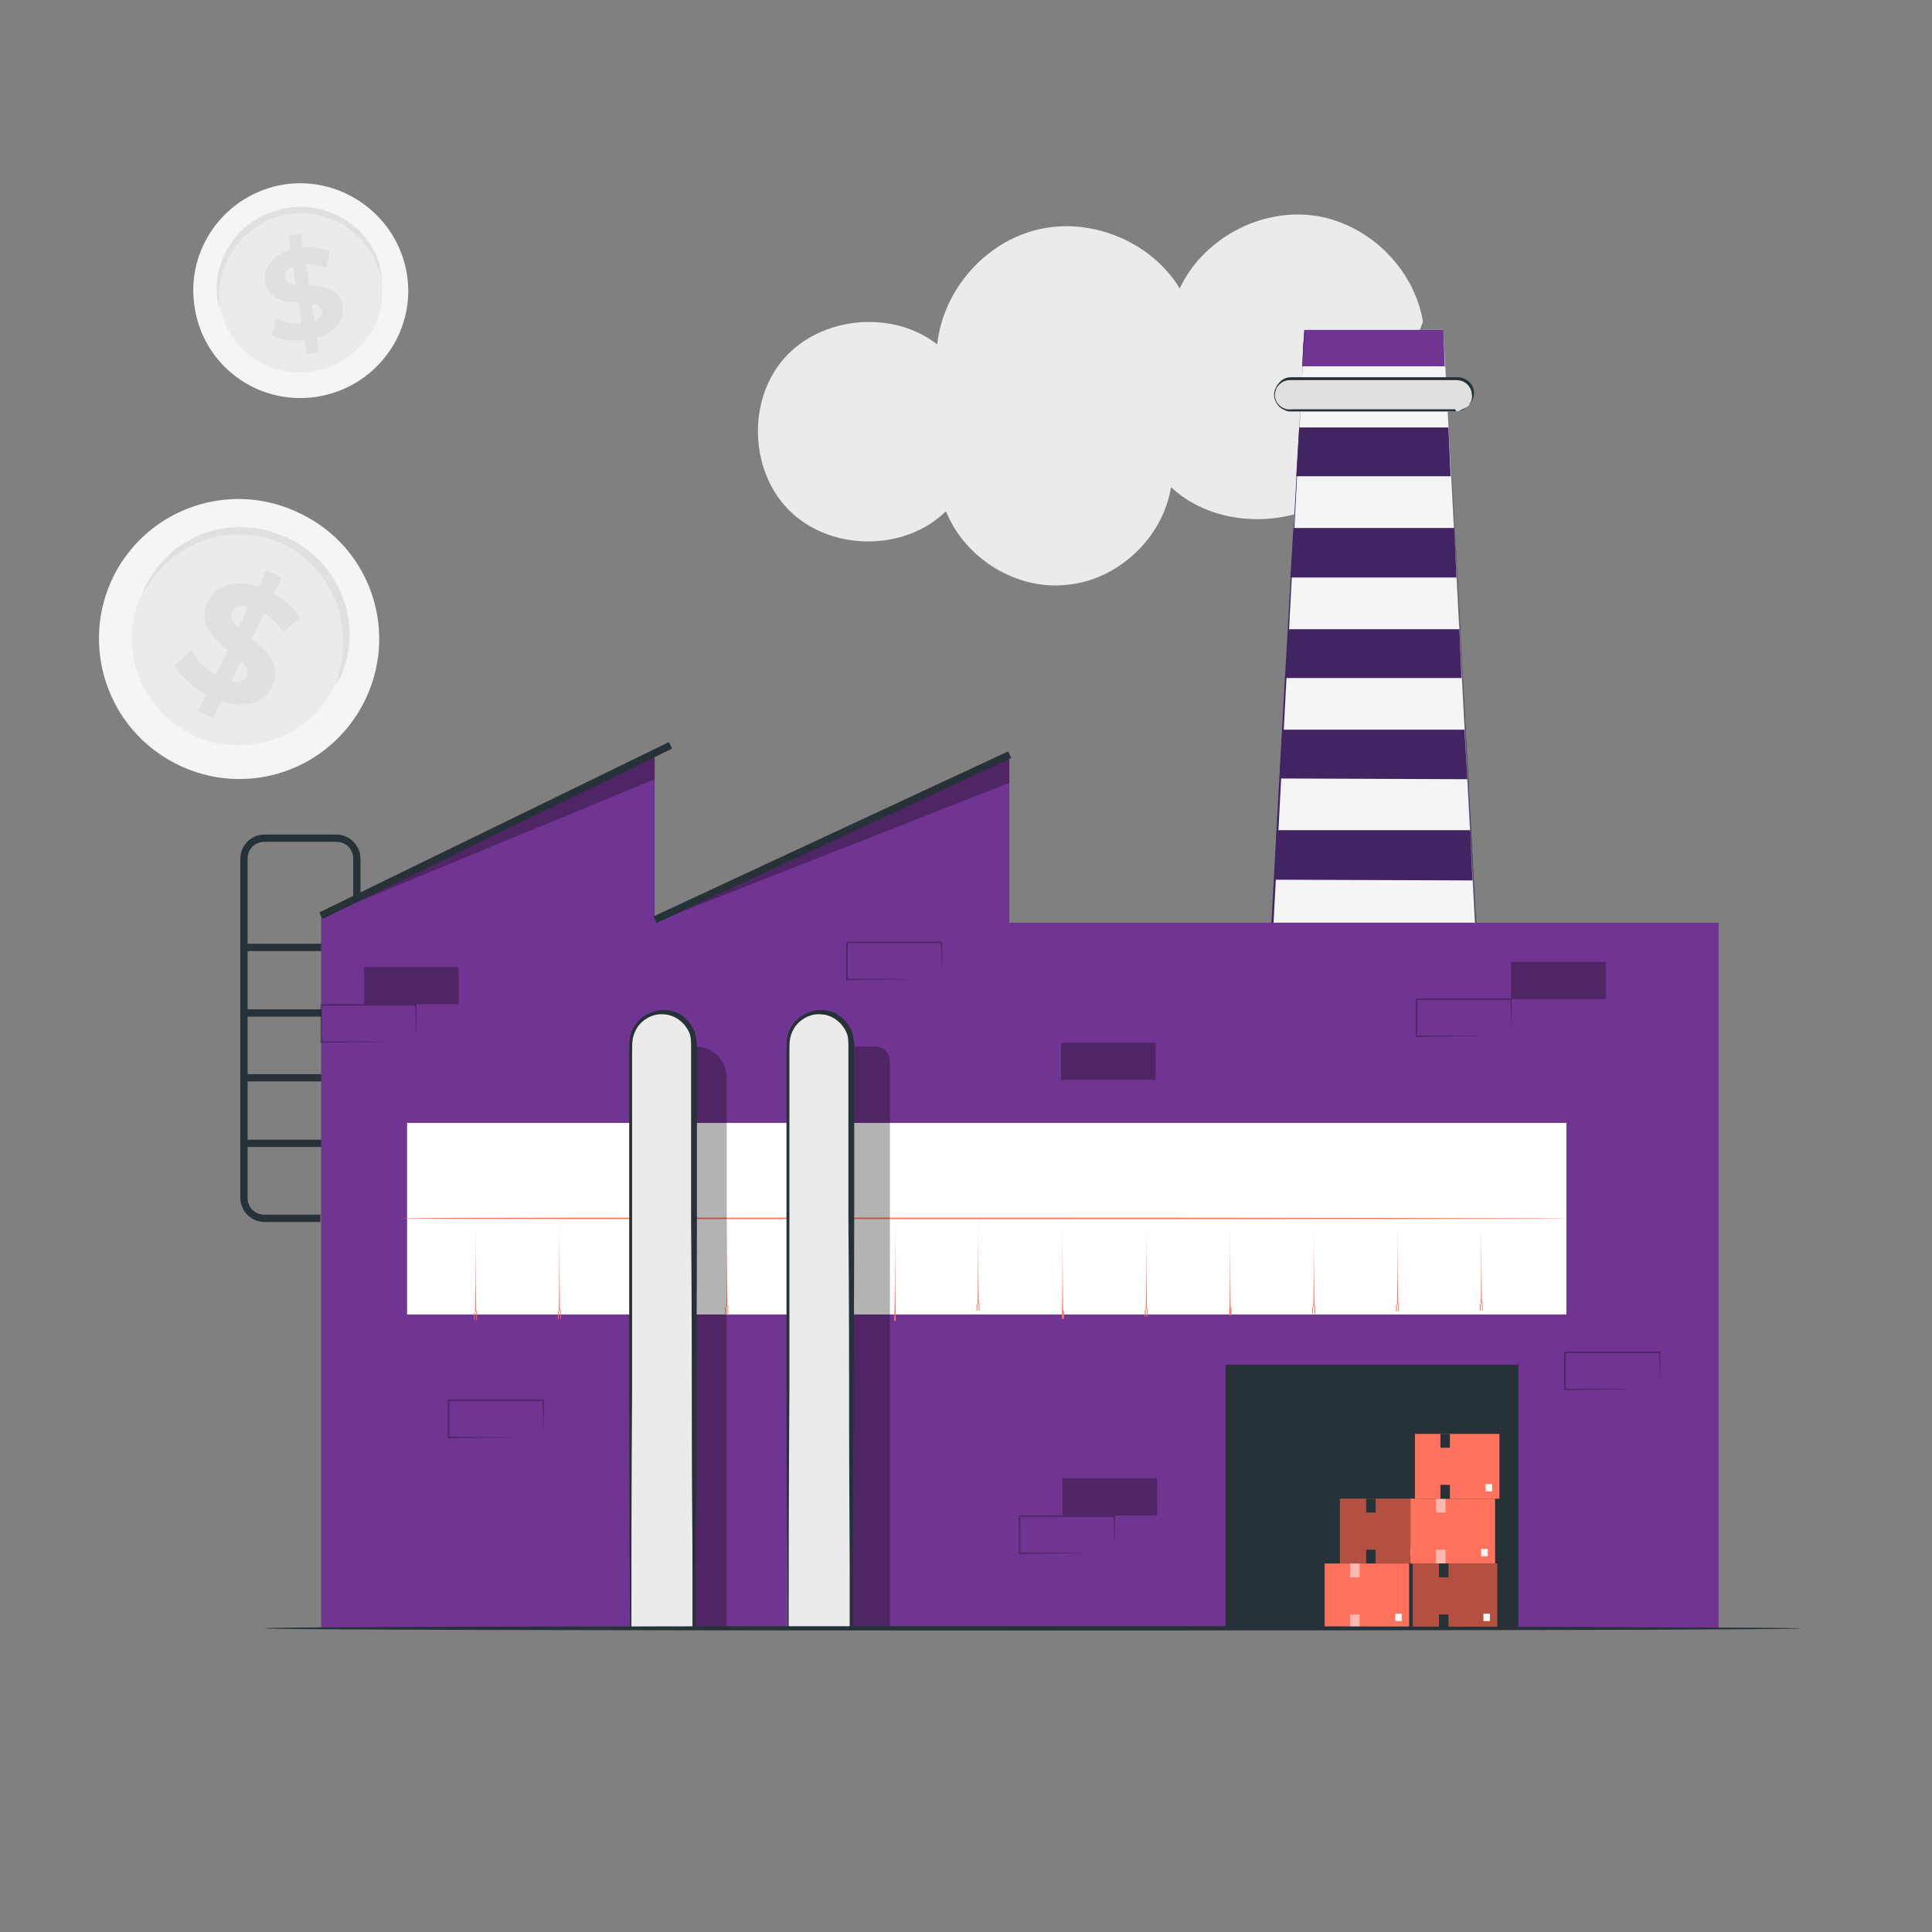 <?xml version="1.0" encoding="utf-8"?>
<!-- Generator: Adobe Illustrator 25.3.1, SVG Export Plug-In . SVG Version: 6.00 Build 0)  -->
<svg version="1.1" id="Layer_1" xmlns="http://www.w3.org/2000/svg" xmlns:xlink="http://www.w3.org/1999/xlink" x="0px" y="0px"
	 viewBox="0 0 265.3 265.3" style="enable-background:new 0 0 265.3 265.3;" xml:space="preserve">
<rect x="0" y="0" width="265.3" height="265.3" fill="#808080" stroke="none"/>
<style type="text/css">
	.st0{fill:#EBEBEB;}
	.st1{fill:#F5F5F5;}
	.st2{fill:#E0E0E0;}
	.st3{fill:#703592;}
	.st4{fill:#432463;}
	.st5{fill:#263238;}
	.st6{fill:#FFFFFF;}
	.st7{fill:#FF725E;}
	.st8{opacity:0.3;}
	.st9{opacity:0.5;}
</style>
<g>
	<path class="st0" d="M180.4,29.6c-7.4-1-15.2,3.2-18.4,10c-3.9-6.4-12.1-9.8-19.4-8.1c-7.3,1.7-13.1,8.3-13.9,15.8
		c-6.1-4.8-16-3.9-21.1,2c-5.1,5.9-4.6,15.8,1.1,21.1c5.7,5.3,15.6,5.3,21.2-0.2c2.6,6.5,9.7,10.9,16.7,10.1
		c7-0.7,13.1-6.5,14.2-13.4c7.3,6.8,20.5,5.5,26.5-2.5l8.1-20.2C194.2,36.8,187.8,30.6,180.4,29.6z"/>
</g>
<g>
	<g>
		<g>
			<g>
				<path class="st1" d="M55.9,37.8c1.2,8-4.4,15.5-12.5,16.7c-8.1,1.2-15.6-4.4-16.7-12.5c-1.2-8,4.4-15.5,12.5-16.7
					C47.2,24.2,54.7,29.8,55.9,37.8z"/>
			</g>
		</g>
		<g>
			<g>
				<path class="st0" d="M52.4,38.3c0.9,6.1-3.4,11.8-9.5,12.7C36.7,52,31,47.7,30.1,41.6c-0.9-6.1,3.4-11.8,9.5-12.7
					C45.8,28,51.5,32.2,52.4,38.3z"/>
			</g>
		</g>
		<g>
			<g>
				<g>
					<path class="st2" d="M52.4,38c-0.1,0-0.2-0.5-0.5-1.3c-0.3-0.8-0.8-2-1.8-3.2c-0.5-0.6-1.1-1.2-1.8-1.8
						c-0.7-0.6-1.5-1.1-2.5-1.5c-0.5-0.2-1-0.4-1.5-0.5c-0.5-0.1-1-0.3-1.6-0.3c-0.5-0.1-1.1-0.1-1.7-0.1c-0.6,0-1.1,0.1-1.7,0.2
						c-0.6,0.1-1.1,0.3-1.7,0.4c-0.5,0.2-1.1,0.4-1.5,0.7c-0.5,0.3-0.9,0.6-1.4,0.9c-0.4,0.3-0.8,0.7-1.2,1
						c-0.7,0.7-1.3,1.5-1.8,2.3c-0.5,0.8-0.8,1.6-1,2.3c-0.5,1.5-0.6,2.8-0.6,3.6c0,0.9,0.1,1.4,0,1.4c0,0-0.2-0.5-0.3-1.4
						c-0.1-0.9-0.1-2.2,0.3-3.8c0.2-0.8,0.5-1.6,1-2.5c0.5-0.8,1.1-1.7,1.8-2.5c0.4-0.4,0.8-0.8,1.3-1.1c0.5-0.3,0.9-0.7,1.5-1
						c0.5-0.3,1.1-0.5,1.7-0.7c0.6-0.2,1.2-0.4,1.8-0.5c0.6-0.1,1.2-0.2,1.9-0.2c0.6,0,1.2,0,1.8,0.1c0.6,0.1,1.2,0.2,1.7,0.4
						c0.5,0.2,1.1,0.4,1.6,0.6c1,0.5,1.9,1.1,2.6,1.7c0.7,0.6,1.3,1.3,1.8,2c0.9,1.3,1.4,2.6,1.6,3.5C52.4,37.5,52.4,38,52.4,38z"/>
				</g>
			</g>
		</g>
	</g>
	<g>
		<g>
			<g>
				<g>
					<path class="st2" d="M43.5,46.4l0.3,1.9l-1.7,0.3l-0.3-1.9c-1.7,0.2-3.5-0.1-4.5-0.7l0.6-2.3c1,0.5,2.3,0.8,3.5,0.7L41,41.6
						c-2-0.2-4.2-0.5-4.6-2.9c-0.3-1.8,0.8-3.6,3.5-4.4l-0.3-1.9l1.7-0.3l0.3,1.9c1.3-0.1,2.6,0,3.7,0.5l-0.5,2.3
						c-1-0.4-1.9-0.5-2.8-0.5l0.5,2.9c2,0.1,4.2,0.4,4.6,2.9C47.2,43.9,46.2,45.7,43.5,46.4z M40.6,39.1l-0.4-2.5
						c-0.9,0.4-1.2,0.9-1.1,1.5C39.2,38.7,39.8,38.9,40.6,39.1z M44.2,42.7c-0.1-0.6-0.7-0.9-1.4-1l0.4,2.4
						C44,43.8,44.3,43.3,44.2,42.7z"/>
				</g>
			</g>
		</g>
	</g>
</g>
<g>
	<g>
		<g>
			<g>
				<path class="st1" d="M50,96.4c-4.8,9.5-16.3,13.3-25.8,8.5c-9.5-4.8-13.3-16.3-8.6-25.8c4.8-9.5,16.3-13.3,25.8-8.5
					C51,75.3,54.8,86.9,50,96.4z"/>
			</g>
		</g>
		<g>
			<g>
				<path class="st0" d="M45.9,94.3c-3.6,7.2-12.5,10.1-19.7,6.5c-7.2-3.6-10.2-12.5-6.5-19.7c3.6-7.2,12.5-10.1,19.7-6.5
					C46.7,78.3,49.6,87.1,45.9,94.3z"/>
			</g>
		</g>
		<g>
			<g>
				<g>
					<path class="st2" d="M46.2,93.9c-0.1,0,0.2-0.6,0.4-1.8c0.3-1.1,0.6-2.7,0.5-4.8c-0.1-1-0.2-2.1-0.5-3.3
						c-0.3-1.1-0.8-2.3-1.5-3.5c-0.3-0.6-0.7-1.1-1.2-1.7c-0.4-0.5-0.9-1.1-1.4-1.6c-0.5-0.5-1.1-1-1.7-1.4c-0.6-0.4-1.3-0.8-2-1.1
						c-0.7-0.3-1.4-0.6-2.1-0.8c-0.7-0.2-1.4-0.3-2.2-0.4c-0.7-0.1-1.4-0.1-2.1-0.1c-0.7,0-1.4,0.1-2,0.2c-1.3,0.2-2.5,0.6-3.6,1.1
						c-1.1,0.5-2,1.1-2.8,1.7c-1.6,1.2-2.7,2.5-3.3,3.5c-0.7,0.9-1,1.5-1,1.5c-0.1,0,0.1-0.7,0.7-1.7c0.6-1,1.6-2.5,3.2-3.9
						c0.8-0.7,1.8-1.3,2.9-1.9c1.1-0.6,2.4-1,3.8-1.3c0.7-0.1,1.4-0.2,2.2-0.2c0.7,0,1.5,0,2.3,0.1c0.8,0.1,1.6,0.2,2.3,0.5
						c0.8,0.2,1.5,0.5,2.3,0.8c0.7,0.4,1.5,0.8,2.1,1.2c0.7,0.4,1.3,1,1.9,1.5c0.6,0.5,1.1,1.1,1.5,1.7c0.5,0.6,0.9,1.2,1.2,1.8
						c0.7,1.2,1.2,2.5,1.5,3.7c0.3,1.2,0.4,2.4,0.4,3.5c0,2.1-0.5,3.8-0.9,4.9C46.6,93.4,46.2,93.9,46.2,93.9z"/>
				</g>
			</g>
		</g>
	</g>
	<g>
		<g>
			<g>
				<g>
					<path class="st2" d="M30.4,96.3l-1.1,2.3l-2.1-1l1.1-2.2c-2-1.1-3.6-2.7-4.3-4.1l2.3-2c0.7,1.3,1.9,2.5,3.3,3.4l1.7-3.4
						c-2-1.7-4.2-3.7-2.8-6.6c1.1-2.2,3.5-3.3,7-2.1l1.1-2.3l2.1,1l-1.1,2.2c1.5,0.9,2.8,2,3.6,3.3l-2.3,2c-0.8-1.1-1.7-2-2.6-2.6
						l-1.7,3.5c2,1.6,4.2,3.6,2.8,6.5C36.3,96.4,33.8,97.4,30.4,96.3z M32.7,86.2l1.4-2.9c-1.2-0.3-1.9,0.1-2.3,0.8
						C31.6,84.8,32,85.5,32.7,86.2z M33.9,92.9c0.3-0.7-0.1-1.4-0.8-2.1l-1.4,2.8C32.8,93.8,33.6,93.5,33.9,92.9z"/>
				</g>
			</g>
		</g>
	</g>
</g>
<g>
	<g>
		<g>
			<g>
				<g>
					<polygon class="st1" points="179.1,45.3 174.5,130.1 202.7,130.1 198.2,45.3 					"/>
				</g>
			</g>
			<g>
				<g>
					<polygon class="st3" points="198.4,50.3 178.8,50.3 179.1,45.3 198.2,45.3 					"/>
				</g>
			</g>
			<g>
				<g>
					<polygon class="st4" points="199.2,65.4 178,65.4 178.4,58.7 198.9,58.7 					"/>
				</g>
			</g>
			<g>
				<g>
					<polygon class="st4" points="200,79.3 177.2,79.3 177.6,72.5 199.7,72.5 					"/>
				</g>
			</g>
			<g>
				<g>
					<polygon class="st4" points="200.7,93.1 176.5,93.1 176.9,86.4 200.4,86.4 					"/>
				</g>
			</g>
			<g>
				<g>
					<polygon class="st4" points="201.5,107 175.7,106.9 176.1,100.2 201.1,100.2 					"/>
				</g>
			</g>
			<g>
				<g>
					<polygon class="st4" points="202.2,120.9 175,120.8 175.3,114 201.9,114 					"/>
				</g>
			</g>
			<g>
				<g>
					<g>
						<path class="st4" d="M179.1,45.3c0,0,0.1,0,0.3,0c0.2,0,0.5,0,1,0c0.8,0,2.1,0,3.7,0c3.3,0,8,0,14.1,0l0.1,0l0,0.1
							c1,18.6,2.7,49.5,4.6,84.9l0,0.1h-0.1c-1.4,0-3,0-4.6,0c-8.2,0-16.1,0-23.7,0h-0.1l0-0.1c1.3-24.3,2.5-45.5,3.4-60.7
							c0.4-7.6,0.8-13.6,1-17.8c0.1-2.1,0.2-3.7,0.3-4.8c0-0.5,0.1-0.9,0.1-1.2C179.1,45.4,179.1,45.3,179.1,45.3s0,0.1,0,0.4
							c0,0.3,0,0.7-0.1,1.2c-0.1,1.1-0.1,2.7-0.2,4.8c-0.2,4.2-0.5,10.2-0.9,17.8c-0.8,15.1-1.9,36.3-3.2,60.6l-0.1-0.1
							c7.6,0,15.5,0,23.7,0c1.6,0,3.1,0,4.6,0l-0.1,0.1c-1.9-35.3-3.5-66.3-4.5-84.9l0.1,0.1c-6,0-10.8,0-14.1,0c-1.6,0-2.9,0-3.7,0
							c-0.4,0-0.7,0-1,0C179.2,45.3,179.1,45.3,179.1,45.3z"/>
					</g>
				</g>
			</g>
			<g>
				<g>
					<path class="st2" d="M200,56.5h-22.9c-1.2,0-2.2-1-2.2-2.2l0,0c0-1.2,1-2.2,2.2-2.2H200c1.2,0,2.2,1,2.2,2.2l0,0
						C202.2,55.5,201.2,56.5,200,56.5z"/>
				</g>
			</g>
			<g>
				<g>
					<g>
						<path class="st5" d="M200,56.5c0,0,0.2,0,0.6-0.1c0.4-0.1,0.9-0.4,1.3-1.1c0.2-0.3,0.3-0.7,0.2-1.2c0-0.4-0.2-0.9-0.6-1.3
							c-0.4-0.4-0.9-0.6-1.5-0.6c-0.6,0-1.2,0-1.9,0c-5.4,0-12.8,0-21,0c-0.5,0-1,0.2-1.3,0.5c-0.4,0.3-0.6,0.7-0.7,1.2
							c-0.2,0.9,0.4,1.9,1.3,2.2c0.4,0.2,0.9,0.1,1.4,0.1c0.5,0,0.9,0,1.4,0c0.9,0,1.8,0,2.7,0c3.5,0,6.7,0,9.4,0c2.7,0,4.8,0,6.4,0
							c0.7,0,1.3,0,1.7,0c0.2,0,0.3,0,0.4,0C200,56.5,200,56.5,200,56.5c0,0-0.1,0-0.2,0c-0.1,0-0.3,0-0.4,0c-0.4,0-1,0-1.7,0
							c-1.5,0-3.7,0-6.4,0c-2.7,0-5.9,0-9.4,0c-0.9,0-1.8,0-2.7,0c-0.5,0-0.9,0-1.4,0c-0.2,0-0.5,0-0.7,0c-0.3,0-0.5-0.1-0.7-0.2
							c-1-0.4-1.6-1.5-1.4-2.5c0.1-0.5,0.4-1,0.8-1.4c0.4-0.4,0.9-0.6,1.5-0.6c8.2,0,15.6,0,21,0c0.7,0,1.3,0,1.9,0
							c0.6,0,1.2,0.3,1.6,0.7c0.4,0.4,0.6,0.9,0.6,1.4c0,0.5-0.1,0.9-0.3,1.2c-0.4,0.7-1,1-1.3,1.1C200.3,56.5,200,56.5,200,56.5z"
							/>
					</g>
				</g>
			</g>
		</g>
		<g>
			<g>
				<g>
					<path class="st5" d="M44,167.8h-7.7c-1.8,0-3.3-1.5-3.3-3.3v-46.6c0-1.8,1.5-3.3,3.3-3.3h9.9c1.8,0,3.3,1.5,3.3,3.3v6.9h-1
						v-6.9c0-1.3-1-2.3-2.3-2.3h-9.9c-1.3,0-2.3,1-2.3,2.3v46.6c0,1.3,1,2.3,2.3,2.3H44V167.8z"/>
				</g>
			</g>
			<g>
				<g>
					<rect x="33.8" y="156.5" class="st5" width="10.8" height="1"/>
				</g>
			</g>
			<g>
				<g>
					<rect x="33.8" y="147.5" class="st5" width="10.8" height="1"/>
				</g>
			</g>
			<g>
				<g>
					<rect x="33.8" y="138.6" class="st5" width="10.8" height="1"/>
				</g>
			</g>
			<g>
				<g>
					<rect x="33.8" y="129.6" class="st5" width="10.8" height="1"/>
				</g>
			</g>
		</g>
		<g>
			<g>
				<polygon class="st3" points="44.1,223.6 44.1,125.7 89.9,103.6 89.9,126.2 138.6,103.6 138.6,126.7 236,126.7 236,223.6 				"/>
			</g>
		</g>
		<g>
			<g>
				<rect x="55.9" y="154.2" class="st6" width="159.2" height="26.3"/>
			</g>
		</g>
		<g>
			<g>
				<g>
					<path class="st7" d="M215.2,167.3c0,0.1-35.8,0.1-80,0.1c-44.2,0-80,0-80-0.1c0-0.1,35.8-0.1,80-0.1
						C179.4,167.2,215.2,167.3,215.2,167.3z"/>
				</g>
			</g>
		</g>
		<g>
			<g>
				<g>
					<path class="st7" d="M65.5,180c0,0,0,0.1,0,0.3c0,0.3,0,0.6,0,1h-0.1c0-2.3-0.1-7.5-0.1-13.6c0-4.1,0-7.8,0-10.6
						c0-1.3,0-2.4,0-3.2c0-0.4,0-0.6,0-0.9c0-0.2,0-0.3,0-0.3c0,0,0,0.1,0,0.3c0,0.2,0,0.5,0,0.9c0,0.8,0,1.9,0,3.2
						c0,2.7,0,6.5,0,10.6c0,6.1,0,11.3-0.1,13.6h-0.1c0-0.4,0-0.7,0-1C65.4,180.1,65.4,180,65.5,180z"/>
				</g>
			</g>
		</g>
		<g>
			<g>
				<g>
					<path class="st7" d="M77,179.8c0,0,0,0.1,0,0.3c0,0.3,0,0.6,0,1h-0.1c0-2.3-0.1-7.5-0.1-13.6c0-4.1,0-7.8,0-10.6
						c0-1.3,0-2.4,0-3.2c0-0.4,0-0.6,0-0.9c0-0.2,0-0.3,0-0.3s0,0.1,0,0.3c0,0.2,0,0.5,0,0.9c0,0.8,0,1.9,0,3.2c0,2.7,0,6.5,0,10.6
						c0,6.1,0,11.3-0.1,13.6h-0.1c0-0.4,0-0.7,0-1C76.9,179.9,77,179.8,77,179.8z"/>
				</g>
			</g>
		</g>
		<g>
			<g>
				<g>
					<path class="st7" d="M88.5,179.6c0,0,0,0.1,0,0.3c0,0.2,0,0.6,0,0.9h-0.1c0-2.2-0.1-7.1-0.1-12.9c0-3.9,0-7.4,0-10
						c0-1.2,0-2.3,0-3c0-0.3,0-0.6,0-0.8c0-0.2,0-0.3,0-0.3c0,0,0,0.1,0,0.3c0,0.2,0,0.5,0,0.8c0,0.8,0,1.8,0,3c0,2.6,0,6.1,0,10
						c0,5.7,0,10.7-0.1,12.9h-0.1c0-0.4,0-0.7,0-0.9C88.5,179.7,88.5,179.6,88.5,179.6z"/>
				</g>
			</g>
		</g>
		<g>
			<g>
				<g>
					<path class="st7" d="M100,179.3c0,0,0,0.1,0,0.3c0,0.3,0,0.6,0,1h-0.1c0-2.3-0.1-7.5-0.1-13.6c0-4.1,0-7.8,0-10.6
						c0-1.3,0-2.4,0-3.2c0-0.4,0-0.6,0-0.9c0-0.2,0-0.3,0-0.3c0,0,0,0.1,0,0.3c0,0.2,0,0.5,0,0.9c0,0.8,0,1.9,0,3.2
						c0,2.7,0,6.5,0,10.6c0,6.1,0,11.3-0.1,13.6h-0.1c0-0.4,0-0.7,0-1C100,179.4,100,179.3,100,179.3z"/>
				</g>
			</g>
		</g>
		<g>
			<g>
				<g>
					<path class="st7" d="M111.5,179.2c0,0,0,0.1,0,0.3c0,0.2,0,0.5,0,0.9h-0.1c0-2.2-0.1-7-0.1-12.6c0-3.8,0-7.3,0-9.8
						c0-1.2,0-2.2,0-3c0-0.3,0-0.6,0-0.8c0-0.2,0-0.3,0-0.3s0,0.1,0,0.3c0,0.2,0,0.5,0,0.8c0,0.7,0,1.7,0,3c0,2.6,0,6,0,9.8
						c0,5.6,0,10.5-0.1,12.6h-0.1c0-0.4,0-0.7,0-0.9C111.5,179.3,111.5,179.2,111.5,179.2z"/>
				</g>
			</g>
		</g>
		<g>
			<g>
				<g>
					<path class="st7" d="M123,180c0,0,0,0.1,0,0.4c0,0.3,0,0.6,0,1H123c0-2.4-0.1-7.8-0.1-14.1c0-4.3,0-8.1,0-11c0-1.4,0-2.5,0-3.3
						c0-0.4,0-0.7,0-0.9c0-0.2,0-0.3,0-0.3c0,0,0,0.1,0,0.3c0,0.2,0,0.5,0,0.9c0,0.8,0,1.9,0,3.3c0,2.8,0,6.7,0,11
						c0,6.3,0,11.7-0.1,14.1H123c0-0.4,0-0.8,0-1C123,180.1,123,180,123,180z"/>
				</g>
			</g>
		</g>
		<g>
			<g>
				<g>
					<path class="st7" d="M134.5,178.8c0,0,0,0.1,0,0.3c0,0.2,0,0.5,0,0.9h-0.1c0-2.1-0.1-6.9-0.1-12.5c0-3.8,0-7.2,0-9.7
						c0-1.2,0-2.2,0-2.9c0-0.3,0-0.6,0-0.8c0-0.2,0-0.3,0-0.3c0,0,0,0.1,0,0.3c0,0.2,0,0.5,0,0.8c0,0.7,0,1.7,0,2.9
						c0,2.5,0,5.9,0,9.7c0,5.6,0,10.3-0.1,12.5h-0.1c0-0.4,0-0.7,0-0.9C134.5,179,134.5,178.8,134.5,178.8z"/>
				</g>
			</g>
		</g>
		<g>
			<g>
				<g>
					<path class="st7" d="M146.1,179.9c0,0,0,0.1,0,0.3c0,0.2,0,0.6,0,0.9H146c0-2.2-0.1-7.1-0.1-12.8c0-3.9,0-7.4,0-10
						c0-1.2,0-2.3,0-3c0-0.3,0-0.6,0-0.8c0-0.2,0-0.3,0-0.3s0,0.1,0,0.3c0,0.2,0,0.5,0,0.8c0,0.8,0,1.8,0,3c0,2.6,0,6.1,0,10
						c0,5.7,0,10.7-0.1,12.8H146c0-0.4,0-0.7,0-0.9C146,180,146.1,179.9,146.1,179.9z"/>
				</g>
			</g>
		</g>
		<g>
			<g>
				<g>
					<path class="st7" d="M157.6,179.6c0,0,0,0.1,0,0.3c0,0.2,0,0.6,0,0.9h-0.1c0-2.2-0.1-7.1-0.1-12.7c0-3.8,0-7.3,0-9.9
						c0-1.2,0-2.3,0-3c0-0.3,0-0.6,0-0.8c0-0.2,0-0.3,0-0.3c0,0,0,0.1,0,0.3c0,0.2,0,0.5,0,0.8c0,0.7,0,1.8,0,3c0,2.6,0,6,0,9.9
						c0,5.7,0,10.6-0.1,12.7h-0.1c0-0.4,0-0.7,0-0.9C157.6,179.7,157.6,179.6,157.6,179.6z"/>
				</g>
			</g>
		</g>
		<g>
			<g>
				<g>
					<path class="st7" d="M169.1,179.4c0,0,0,0.1,0,0.3c0,0.2,0,0.5,0,0.9H169c0-2.1-0.1-7-0.1-12.6c0-3.8,0-7.3,0-9.8
						c0-1.2,0-2.2,0-3c0-0.3,0-0.6,0-0.8c0-0.2,0-0.3,0-0.3s0,0.1,0,0.3c0,0.2,0,0.5,0,0.8c0,0.7,0,1.7,0,3c0,2.5,0,6,0,9.8
						c0,5.6,0,10.5-0.1,12.6H169c0-0.4,0-0.7,0-0.9C169.1,179.5,169.1,179.4,169.1,179.4z"/>
				</g>
			</g>
		</g>
		<g>
			<g>
				<g>
					<path class="st7" d="M180.6,179.2c0,0,0,0.1,0,0.3c0,0.2,0,0.5,0,0.9h-0.1c0-2.1-0.1-6.9-0.1-12.5c0-3.8,0-7.2,0-9.7
						c0-1.2,0-2.2,0-2.9c0-0.3,0-0.6,0-0.8c0-0.2,0-0.3,0-0.3c0,0,0,0.1,0,0.3c0,0.2,0,0.5,0,0.8c0,0.7,0,1.7,0,2.9
						c0,2.5,0,5.9,0,9.7c0,5.6,0,10.4-0.1,12.5h-0.1c0-0.4,0-0.7,0-0.9C180.6,179.3,180.6,179.2,180.6,179.2z"/>
				</g>
			</g>
		</g>
		<g>
			<g>
				<g>
					<path class="st7" d="M192.1,178.9c0,0,0,0.1,0,0.3c0,0.2,0,0.5,0,0.9h-0.1c0-2.1-0.1-6.9-0.1-12.4c0-3.8,0-7.2,0-9.6
						c0-1.2,0-2.2,0-2.9c0-0.3,0-0.6,0-0.8c0-0.2,0-0.3,0-0.3s0,0.1,0,0.3c0,0.2,0,0.5,0,0.8c0,0.7,0,1.7,0,2.9c0,2.5,0,5.9,0,9.6
						c0,5.5,0,10.3-0.1,12.4h-0.1c0-0.4,0-0.7,0-0.9C192.1,179,192.1,178.9,192.1,178.9z"/>
				</g>
			</g>
		</g>
		<g>
			<g>
				<g>
					<path class="st7" d="M203.6,178.8c0,0,0,0.1,0,0.3c0,0.2,0,0.5,0,0.9h-0.1c0-2.1-0.1-6.8-0.1-12.3c0-3.7,0-7.1,0-9.6
						c0-1.2,0-2.2,0-2.9c0-0.3,0-0.6,0-0.8c0-0.2,0-0.3,0-0.3s0,0.1,0,0.3c0,0.2,0,0.5,0,0.8c0,0.7,0,1.7,0,2.9c0,2.4,0,5.8,0,9.6
						c0,5.5,0,10.2-0.1,12.3h-0.1c0-0.4,0-0.7,0-0.9C203.6,178.9,203.6,178.8,203.6,178.8z"/>
				</g>
			</g>
		</g>
		<g class="st8">
			<g>
				<path d="M99.8,223.6h-8.6v-75.6c0-2.4,1.9-4.3,4.3-4.3l0,0c2.4,0,4.3,1.9,4.3,4.3V223.6z"/>
			</g>
		</g>
		<g class="st8">
			<g>
				<path d="M122.2,223.6h-8.6v-77.8c0-1.2,0.9-2.1,2.1-2.1h4.4c1.2,0,2.1,0.9,2.1,2.1V223.6z"/>
			</g>
		</g>
		<g>
			<g>
				<g>
					<path class="st0" d="M95.1,223.6h-8.6v-80.2c0-2.4,1.9-4.3,4.3-4.3l0,0c2.4,0,4.3,1.9,4.3,4.3V223.6z"/>
				</g>
				<g>
					<g>
						<path class="st5" d="M95.1,223.6c0,0,0-0.2,0-0.5c0-0.3,0-0.8,0-1.4c0-1.3,0-3,0-5.4c0-4.7-0.1-11.3-0.1-19.6
							c0-8.3,0-18.1-0.1-29c0-5.4,0-11.2,0-17.1c0-1.5,0-3,0-4.5c0-0.8,0-1.5,0-2.3c0-0.8,0-1.5-0.3-2.1c-0.6-1.3-1.9-2.3-3.3-2.4
							c-1.5-0.2-3,0.6-3.8,1.8c-0.3,0.5-0.5,1-0.6,1.5c-0.1,0.5-0.1,1.1-0.1,1.7c0,1.1,0,2.3,0,3.4c0,2.3,0,4.5,0,6.7
							c0,4.4,0,8.7,0,12.9c0,8.4,0,16.2,0,23.4c-0.1,14.3-0.1,25.7-0.1,32.9l-0.1-0.1c2.8,0,4.9,0.1,6.4,0.1c0.7,0,1.3,0,1.7,0
							C94.9,223.6,95.1,223.6,95.1,223.6s-0.2,0-0.5,0c-0.4,0-0.9,0-1.6,0c-1.5,0-3.6,0-6.4,0.1l-0.1,0l0-0.1
							c0-7.2-0.1-18.6-0.1-32.9c0-7.2,0-15,0-23.4c0-4.2,0-8.5,0-12.9c0-2.2,0-4.4,0-6.7c0-1.1,0-2.3,0-3.4c0-0.6,0-1.1,0.1-1.8
							c0.1-0.6,0.3-1.2,0.7-1.7c0.9-1.4,2.6-2.2,4.3-2.1c1.7,0.1,3.2,1.3,3.8,2.8c0.3,0.7,0.4,1.6,0.4,2.4c0,0.8,0,1.5,0,2.3
							c0,1.5,0,3,0,4.5c0,6,0,11.7,0,17.2c0,10.9-0.1,20.8-0.1,29.1c0,8.2-0.1,14.9-0.1,19.5c0,2.3,0,4.1,0,5.3c0,0.6,0,1,0,1.4
							C95.1,223.5,95.1,223.6,95.1,223.6z"/>
					</g>
				</g>
			</g>
		</g>
		<g>
			<g>
				<g>
					<path class="st0" d="M116.7,223.6h-8.6v-80.2c0-2.4,1.9-4.3,4.3-4.3l0,0c2.4,0,4.3,1.9,4.3,4.3V223.6z"/>
				</g>
				<g>
					<g>
						<path class="st5" d="M116.7,223.6c0,0,0-0.2,0-0.5c0-0.3,0-0.8,0-1.4c0-1.3,0-3,0-5.4c0-4.7-0.1-11.3-0.1-19.6
							c0-8.3,0-18.1-0.1-29c0-5.4,0-11.2,0-17.1c0-1.5,0-3,0-4.5c0-0.8,0-1.5,0-2.3c0-0.8,0-1.5-0.3-2.1c-0.6-1.3-1.9-2.3-3.3-2.4
							c-1.5-0.2-3,0.6-3.8,1.8c-0.3,0.5-0.5,1-0.6,1.5c-0.1,0.5-0.1,1.1-0.1,1.7c0,1.1,0,2.3,0,3.4c0,2.3,0,4.5,0,6.7
							c0,4.4,0,8.7,0,12.9c0,8.4,0,16.2,0,23.4c-0.1,14.3-0.1,25.7-0.1,32.9l-0.1-0.1c2.8,0,4.9,0.1,6.4,0.1c0.7,0,1.3,0,1.7,0
							C116.5,223.6,116.7,223.6,116.7,223.6s-0.2,0-0.5,0c-0.4,0-0.9,0-1.6,0c-1.5,0-3.6,0-6.4,0.1l-0.1,0l0-0.1
							c0-7.2-0.1-18.6-0.1-32.9c0-7.2,0-15,0-23.4c0-4.2,0-8.5,0-12.9c0-2.2,0-4.4,0-6.7c0-1.1,0-2.3,0-3.4c0-0.6,0-1.1,0.1-1.8
							c0.1-0.6,0.3-1.2,0.7-1.7c0.9-1.4,2.6-2.2,4.3-2.1c1.7,0.1,3.2,1.3,3.8,2.8c0.3,0.7,0.4,1.6,0.4,2.4c0,0.8,0,1.5,0,2.3
							c0,1.5,0,3,0,4.5c0,6,0,11.7,0,17.2c0,10.9-0.1,20.8-0.1,29.1c0,8.2-0.1,14.9-0.1,19.5c0,2.3,0,4.1,0,5.3c0,0.6,0,1,0,1.4
							C116.8,223.5,116.8,223.6,116.7,223.6z"/>
					</g>
				</g>
			</g>
		</g>
		<g class="st8">
			<g>
				<polygon points="44.6,125.7 89.9,107 89.9,103.6 				"/>
			</g>
		</g>
		<g class="st8">
			<g>
				<polygon points="91.5,126 138.6,107.5 138.6,104 				"/>
			</g>
		</g>
		<g>
			<g>
				
					<rect x="41.4" y="113.5" transform="matrix(0.899 -0.438 0.438 0.899 -43.082 41.389)" class="st5" width="53.4" height="1"/>
			</g>
		</g>
		<g>
			<g>
				
					<rect x="87.4" y="114.4" transform="matrix(0.907 -0.422 0.422 0.907 -37.817 58.964)" class="st5" width="53.7" height="1"/>
			</g>
		</g>
		<g class="st8">
			<g>
				<g>
					<path d="M57.1,143.1c0,0,0-0.1,0-0.4c0-0.3,0-0.6,0-1c0-0.9,0-2.2-0.1-3.7l0.1,0.1c-3.3,0-7.9,0-13,0c-0.1,0.1,0.2-0.2,0.1-0.1
						v0v0v0v0v0v0v0.1v0.2l0,0.3c0,0.2,0,0.4,0,0.7c0,0.4,0,0.9,0,1.3c0,0.9,0,1.7,0,2.5l-0.1-0.1c3.7,0,6.9,0,9.3,0.1
						c1.1,0,2,0,2.7,0c0.3,0,0.5,0,0.7,0C57,143.1,57.1,143.1,57.1,143.1c0,0-0.1,0-0.2,0c-0.2,0-0.4,0-0.7,0c-0.7,0-1.6,0-2.7,0
						c-2.3,0-5.6,0-9.4,0.1l-0.1,0l0-0.1c0-0.8,0-1.6,0-2.5c0-0.4,0-0.9,0-1.3c0-0.2,0-0.4,0-0.7v-0.3l0-0.2V138v0v0v0v0v0v0
						c0,0,0.3-0.3,0.1-0.1c5.1,0,9.7,0,13,0l0.1,0l0,0.1c0,1.6,0,2.9-0.1,3.8c0,0.4,0,0.8,0,1C57.1,143,57.1,143.1,57.1,143.1z"/>
				</g>
			</g>
		</g>
		<g class="st8">
			<g>
				<g>
					<rect x="50" y="132.8" width="13" height="5.1"/>
				</g>
			</g>
		</g>
		<g class="st8">
			<g>
				<g>
					<path d="M153,213.3c0,0,0-0.1,0-0.4c0-0.3,0-0.6,0-1c0-0.9,0-2.2-0.1-3.7l0.1,0.1c-3.3,0-7.9,0-13,0c-0.1,0.1,0.2-0.2,0.1-0.1
						v0v0v0v0v0v0v0.1l0,0.2v0.3c0,0.2,0,0.4,0,0.7c0,0.4,0,0.9,0,1.3c0,0.9,0,1.7,0,2.5l-0.1-0.1c3.7,0,6.9,0,9.3,0.1
						c1.1,0,2,0,2.7,0c0.3,0,0.5,0,0.7,0C152.9,213.3,153,213.3,153,213.3c0,0-0.1,0-0.2,0c-0.2,0-0.4,0-0.7,0c-0.7,0-1.6,0-2.7,0
						c-2.3,0-5.6,0-9.4,0.1l-0.1,0l0-0.1c0-0.8,0-1.6,0-2.5c0-0.4,0-0.9,0-1.3c0-0.2,0-0.4,0-0.7l0-0.3v-0.2v-0.1v0v0v0v0v0v0
						c0,0,0.3-0.3,0.1-0.1c5.1,0,9.7,0,13,0l0.1,0l0,0.1c0,1.6,0,2.9-0.1,3.8c0,0.4,0,0.8,0,1C153,213.2,153,213.3,153,213.3z"/>
				</g>
			</g>
		</g>
		<g class="st8">
			<g>
				<g>
					<rect x="145.9" y="203" width="13" height="5.1"/>
				</g>
			</g>
		</g>
		<g class="st8">
			<g>
				<g>
					<path d="M74.6,197.4c0,0,0-0.1,0-0.4c0-0.3,0-0.6,0-1c0-0.9,0-2.2-0.1-3.7l0.1,0.1c-3.3,0-7.9,0-13,0c-0.1,0.1,0.2-0.2,0.1-0.1
						v0v0v0v0v0v0v0.1l0,0.2v0.3c0,0.2,0,0.4,0,0.7c0,0.4,0,0.9,0,1.3c0,0.9,0,1.7,0,2.5l-0.1-0.1c3.7,0,6.9,0,9.3,0.1
						c1.1,0,2,0,2.7,0c0.3,0,0.5,0,0.7,0C74.5,197.4,74.6,197.4,74.6,197.4c0,0-0.1,0-0.2,0c-0.2,0-0.4,0-0.7,0c-0.7,0-1.6,0-2.7,0
						c-2.3,0-5.6,0-9.4,0.1l-0.1,0l0-0.1c0-0.8,0-1.6,0-2.5c0-0.4,0-0.9,0-1.3c0-0.2,0-0.4,0-0.7l0-0.3v-0.2v-0.1v0v0v0v0v0v0
						c0,0,0.3-0.3,0.1-0.1c5.1,0,9.7,0,13,0l0.1,0l0,0.1c0,1.6,0,2.9-0.1,3.8c0,0.4,0,0.8,0,1C74.6,197.3,74.6,197.4,74.6,197.4z"/>
				</g>
			</g>
		</g>
		<g class="st8">
			<g>
				<g>
					<path d="M129.3,134.5c0,0,0-0.1,0-0.4c0-0.3,0-0.6,0-1c0-0.9,0-2.2-0.1-3.7l0.1,0.1c-3.3,0-7.9,0-13,0
						c-0.1,0.1,0.2-0.2,0.1-0.1v0v0v0v0v0v0v0.1v0.2l0,0.3c0,0.2,0,0.4,0,0.7c0,0.4,0,0.9,0,1.3c0,0.9,0,1.7,0,2.5l-0.1-0.1
						c3.7,0,6.9,0,9.3,0.1c1.1,0,2,0,2.7,0c0.3,0,0.5,0,0.7,0C129.2,134.5,129.3,134.5,129.3,134.5c0,0-0.1,0-0.2,0
						c-0.2,0-0.4,0-0.7,0c-0.7,0-1.6,0-2.7,0c-2.3,0-5.6,0-9.4,0.1l-0.1,0l0-0.1c0-0.8,0-1.6,0-2.5c0-0.4,0-0.9,0-1.3
						c0-0.2,0-0.4,0-0.7l0-0.3v-0.2v-0.1v0v0v0v0v0v0c0,0,0.3-0.3,0.1-0.1c5.1,0,9.7,0,13,0l0.1,0l0,0.1c0,1.6,0,2.9-0.1,3.8
						c0,0.4,0,0.8,0,1C129.3,134.4,129.3,134.5,129.3,134.5z"/>
				</g>
			</g>
		</g>
		<g class="st8">
			<g>
				<g>
					<path d="M207.5,142.3c0,0,0-0.1,0-0.4c0-0.3,0-0.6,0-1c0-0.9,0-2.2-0.1-3.7l0.1,0.1c-3.3,0-7.9,0-13,0
						c-0.1,0.1,0.2-0.2,0.1-0.1v0v0v0v0v0v0v0.1l0,0.2v0.3c0,0.2,0,0.4,0,0.7c0,0.4,0,0.9,0,1.3c0,0.9,0,1.7,0,2.5l-0.1-0.1
						c3.7,0,6.9,0,9.3,0.1c1.1,0,2,0,2.7,0c0.3,0,0.5,0,0.7,0C207.4,142.3,207.5,142.3,207.5,142.3c0,0-0.1,0-0.2,0
						c-0.2,0-0.4,0-0.7,0c-0.7,0-1.6,0-2.7,0c-2.3,0-5.6,0-9.4,0.1l-0.1,0l0-0.1c0-0.8,0-1.6,0-2.5c0-0.4,0-0.9,0-1.3
						c0-0.2,0-0.4,0-0.7l0-0.3v-0.2v-0.1v0v0v0v0v0v0c0,0,0.3-0.3,0.1-0.1c5.1,0,9.7,0,13,0l0.1,0l0,0.1c0,1.6,0,2.9-0.1,3.8
						c0,0.4,0,0.8,0,1C207.5,142.2,207.5,142.3,207.5,142.3z"/>
				</g>
			</g>
		</g>
		<g class="st8">
			<g>
				<g>
					<path d="M227.9,190.8c0,0,0-0.1,0-0.4c0-0.3,0-0.6,0-1c0-0.9,0-2.2-0.1-3.7l0.1,0.1c-3.3,0-7.9,0-13,0
						c-0.1,0.1,0.2-0.2,0.1-0.1v0v0v0v0v0v0v0.1v0.2l0,0.3c0,0.2,0,0.4,0,0.7c0,0.4,0,0.9,0,1.3c0,0.9,0,1.7,0,2.5l-0.1-0.1
						c3.7,0,6.9,0,9.3,0.1c1.1,0,2,0,2.7,0c0.3,0,0.5,0,0.7,0C227.8,190.8,227.9,190.8,227.9,190.8c0,0-0.1,0-0.2,0
						c-0.2,0-0.4,0-0.7,0c-0.7,0-1.6,0-2.7,0c-2.3,0-5.6,0-9.4,0.1l-0.1,0l0-0.1c0-0.8,0-1.6,0-2.5c0-0.4,0-0.9,0-1.3
						c0-0.2,0-0.4,0-0.7l0-0.3v-0.2v-0.1v0v0v0v0v0v0c0,0,0.3-0.3,0.1-0.1c5.1,0,9.7,0,13,0l0.1,0l0,0.1c0,1.6,0,2.9-0.1,3.8
						c0,0.4,0,0.8,0,1C227.9,190.7,227.9,190.8,227.9,190.8z"/>
				</g>
			</g>
		</g>
		<g class="st8">
			<g>
				<g>
					<rect x="145.7" y="143.2" width="13" height="5.1"/>
				</g>
			</g>
		</g>
		<g class="st8">
			<g>
				<g>
					<rect x="207.5" y="132.1" width="13" height="5.1"/>
				</g>
			</g>
		</g>
	</g>
	<g>
		<g>
			<rect x="168.3" y="187.4" class="st5" width="40.2" height="36.2"/>
		</g>
	</g>
	<g>
		<g>
			<g>
				<g>
					<g>
						<rect x="184" y="205.8" class="st7" width="11.6" height="8.9"/>
					</g>
				</g>
				<g class="st8">
					<g>
						<rect x="184" y="205.8" width="11.6" height="8.9"/>
					</g>
				</g>
				<g>
					<g>
						<g>
							<path class="st5" d="M192.7,214.7c0,0,0-2,0-4.4c0-2.5,0-4.4,0-4.4c0,0,0,2,0,4.4C192.7,212.7,192.7,214.7,192.7,214.7z"/>
						</g>
					</g>
				</g>
				<g>
					<g>
						<rect x="193.7" y="212.7" class="st1" width="0.9" height="1"/>
					</g>
				</g>
				<g>
					<g>
						<rect x="187.6" y="205.8" class="st5" width="1.3" height="1.9"/>
					</g>
				</g>
				<g>
					<g>
						<rect x="187.6" y="212.8" class="st5" width="1.3" height="1.9"/>
					</g>
				</g>
			</g>
			<g>
				<g>
					<g>
						<path class="st5" d="M195.5,205.8C195.5,205.8,195.5,205.8,195.5,205.8c-0.1,0-0.1,0-0.1,0c-0.1,0-0.2,0-0.3,0
							c-0.3,0-0.7,0-1.2,0c-1,0-2.5,0-4.1,0c-1.6,0-3,0-4.1,0c-0.5,0-0.9,0-1.2,0c-0.1,0-0.3,0-0.3,0c0,0-0.1,0-0.1,0c0,0,0,0,0,0
							c0,0,0,0,0,0c0,0,0.1,0,0.1,0c0.1,0,0.2,0,0.3,0c0.3,0,0.7,0,1.2,0c1,0,2.5,0,4.1,0c1.6,0,3,0,4.1,0c0.5,0,0.9,0,1.2,0
							c0.1,0,0.3,0,0.3,0C195.4,205.8,195.4,205.8,195.5,205.8C195.5,205.8,195.5,205.8,195.5,205.8z"/>
					</g>
				</g>
			</g>
		</g>
		<g>
			<g>
				<g>
					<g>
						<rect x="193.7" y="205.8" class="st7" width="11.6" height="8.9"/>
					</g>
				</g>
				<g>
					<g>
						<g>
							<path class="st5" d="M202.3,214.6c0,0,0-2,0-4.4c0-2.5,0-4.4,0-4.4c0,0,0,2,0,4.4C202.3,212.7,202.3,214.6,202.3,214.6z"/>
						</g>
					</g>
				</g>
				<g>
					<g>
						<rect x="203.4" y="212.7" class="st1" width="0.9" height="1"/>
					</g>
				</g>
				<g class="st9">
					<g>
						<rect x="197.2" y="205.8" class="st6" width="1.3" height="1.9"/>
					</g>
				</g>
				<g class="st9">
					<g>
						<rect x="197.2" y="212.8" class="st6" width="1.3" height="1.9"/>
					</g>
				</g>
			</g>
			<g>
				<g>
					<g>
						<path class="st5" d="M205.1,205.8C205.1,205.8,205.1,205.8,205.1,205.8c-0.1,0-0.1,0-0.1,0c-0.1,0-0.2,0-0.3,0
							c-0.3,0-0.7,0-1.2,0c-1,0-2.5,0-4.1,0c-1.6,0-3,0-4.1,0c-0.5,0-0.9,0-1.2,0c-0.1,0-0.3,0-0.3,0c0,0-0.1,0-0.1,0c0,0,0,0,0,0
							c0,0,0,0,0,0c0,0,0.1,0,0.1,0c0.1,0,0.2,0,0.3,0c0.3,0,0.7,0,1.2,0c1,0,2.5,0,4.1,0c1.6,0,3,0,4.1,0c0.5,0,0.9,0,1.2,0
							c0.1,0,0.3,0,0.3,0C205,205.8,205.1,205.8,205.1,205.8C205.1,205.8,205.1,205.8,205.1,205.8z"/>
					</g>
				</g>
			</g>
		</g>
		<g>
			<g>
				<g>
					<g>
						<rect x="194.3" y="196.9" class="st7" width="11.6" height="8.9"/>
					</g>
				</g>
				<g>
					<g>
						<g>
							<path class="st5" d="M203,205.7c0,0,0-2,0-4.4c0-2.5,0-4.4,0-4.4c0,0,0,2,0,4.4C203,203.7,203,205.7,203,205.7z"/>
						</g>
					</g>
				</g>
				<g>
					<g>
						<rect x="204" y="203.8" class="st1" width="0.9" height="1"/>
					</g>
				</g>
				<g>
					<g>
						<rect x="197.8" y="196.9" class="st5" width="1.3" height="1.9"/>
					</g>
				</g>
				<g>
					<g>
						<rect x="197.8" y="203.9" class="st5" width="1.3" height="1.9"/>
					</g>
				</g>
			</g>
			<g>
				<g>
					<g>
						<path class="st5" d="M205.8,196.9C205.8,196.9,205.8,196.9,205.8,196.9c-0.1,0-0.1,0-0.1,0c-0.1,0-0.2,0-0.3,0
							c-0.3,0-0.7,0-1.2,0c-1,0-2.5,0-4.1,0c-1.6,0-3,0-4.1,0c-0.5,0-0.9,0-1.2,0c-0.1,0-0.3,0-0.3,0c0,0-0.1,0-0.1,0c0,0,0,0,0,0
							c0,0,0,0,0,0c0,0,0.1,0,0.1,0c0.1,0,0.2,0,0.3,0c0.3,0,0.7,0,1.2,0c1,0,2.5,0,4.1,0c1.6,0,3,0,4.1,0c0.5,0,0.9,0,1.2,0
							c0.1,0,0.3,0,0.3,0C205.7,196.9,205.7,196.9,205.8,196.9C205.8,196.9,205.8,196.9,205.8,196.9z"/>
					</g>
				</g>
			</g>
		</g>
		<g>
			<g>
				<g>
					<g>
						<rect x="194" y="214.7" class="st7" width="11.6" height="8.9"/>
					</g>
				</g>
				<g class="st8">
					<g>
						<rect x="194" y="214.7" width="11.6" height="8.9"/>
					</g>
				</g>
				<g>
					<g>
						<g>
							<path class="st5" d="M202.7,223.6c0,0,0-2,0-4.4c0-2.5,0-4.4,0-4.4c0,0,0,2,0,4.4C202.7,221.6,202.7,223.6,202.7,223.6z"/>
						</g>
					</g>
				</g>
				<g>
					<g>
						<rect x="203.7" y="221.6" class="st1" width="0.9" height="1"/>
					</g>
				</g>
				<g>
					<g>
						<rect x="197.6" y="214.7" class="st5" width="1.3" height="1.9"/>
					</g>
				</g>
				<g>
					<g>
						<rect x="197.6" y="221.7" class="st5" width="1.3" height="1.9"/>
					</g>
				</g>
			</g>
			<g>
				<g>
					<g>
						<path class="st5" d="M205.5,214.7C205.5,214.7,205.5,214.7,205.5,214.7c-0.1,0-0.1,0-0.1,0c-0.1,0-0.2,0-0.3,0
							c-0.3,0-0.7,0-1.2,0c-1,0-2.5,0-4.1,0c-1.6,0-3,0-4.1,0c-0.5,0-0.9,0-1.2,0c-0.1,0-0.3,0-0.3,0c0,0-0.1,0-0.1,0c0,0,0,0,0,0
							c0,0,0,0,0,0c0,0,0.1,0,0.1,0c0.1,0,0.2,0,0.3,0c0.3,0,0.7,0,1.2,0c1,0,2.5,0,4.1,0c1.6,0,3,0,4.1,0c0.5,0,0.9,0,1.2,0
							c0.1,0,0.3,0,0.3,0C205.4,214.7,205.5,214.7,205.5,214.7C205.5,214.7,205.5,214.7,205.5,214.7z"/>
					</g>
				</g>
			</g>
		</g>
		<g>
			<g>
				<g>
					<g>
						<rect x="181.9" y="214.7" class="st7" width="11.6" height="8.9"/>
					</g>
				</g>
				<g>
					<g>
						<g>
							<path class="st5" d="M190.6,223.6c0,0,0-2,0-4.4c0-2.5,0-4.4,0-4.4c0,0,0,2,0,4.4C190.6,221.6,190.6,223.6,190.6,223.6z"/>
						</g>
					</g>
				</g>
				<g>
					<g>
						<rect x="191.6" y="221.6" class="st1" width="0.9" height="1"/>
					</g>
				</g>
				<g class="st9">
					<g>
						<rect x="185.4" y="214.7" class="st6" width="1.3" height="1.9"/>
					</g>
				</g>
				<g class="st9">
					<g>
						<rect x="185.4" y="221.7" class="st6" width="1.3" height="1.9"/>
					</g>
				</g>
			</g>
			<g>
				<g>
					<g>
						<path class="st5" d="M193.4,214.7C193.4,214.7,193.4,214.7,193.4,214.7c-0.1,0-0.1,0-0.1,0c-0.1,0-0.2,0-0.3,0
							c-0.3,0-0.7,0-1.2,0c-1,0-2.5,0-4.1,0c-1.6,0-3,0-4.1,0c-0.5,0-0.9,0-1.2,0c-0.1,0-0.3,0-0.3,0c0,0-0.1,0-0.1,0c0,0,0,0,0,0
							c0,0,0,0,0,0c0,0,0.1,0,0.1,0c0.1,0,0.2,0,0.3,0c0.3,0,0.7,0,1.2,0c1,0,2.5,0,4.1,0c1.6,0,3,0,4.1,0c0.5,0,0.9,0,1.2,0
							c0.1,0,0.3,0,0.3,0C193.3,214.7,193.3,214.7,193.4,214.7C193.4,214.7,193.4,214.7,193.4,214.7z"/>
					</g>
				</g>
			</g>
		</g>
	</g>
</g>
<g>
	<g>
		<path class="st5" d="M247.3,223.6c0,0.2-47.2,0.3-105.5,0.3c-58.3,0-105.5-0.1-105.5-0.3s47.2-0.3,105.5-0.3
			C200.1,223.3,247.3,223.5,247.3,223.6z"/>
	</g>
</g>
</svg>
